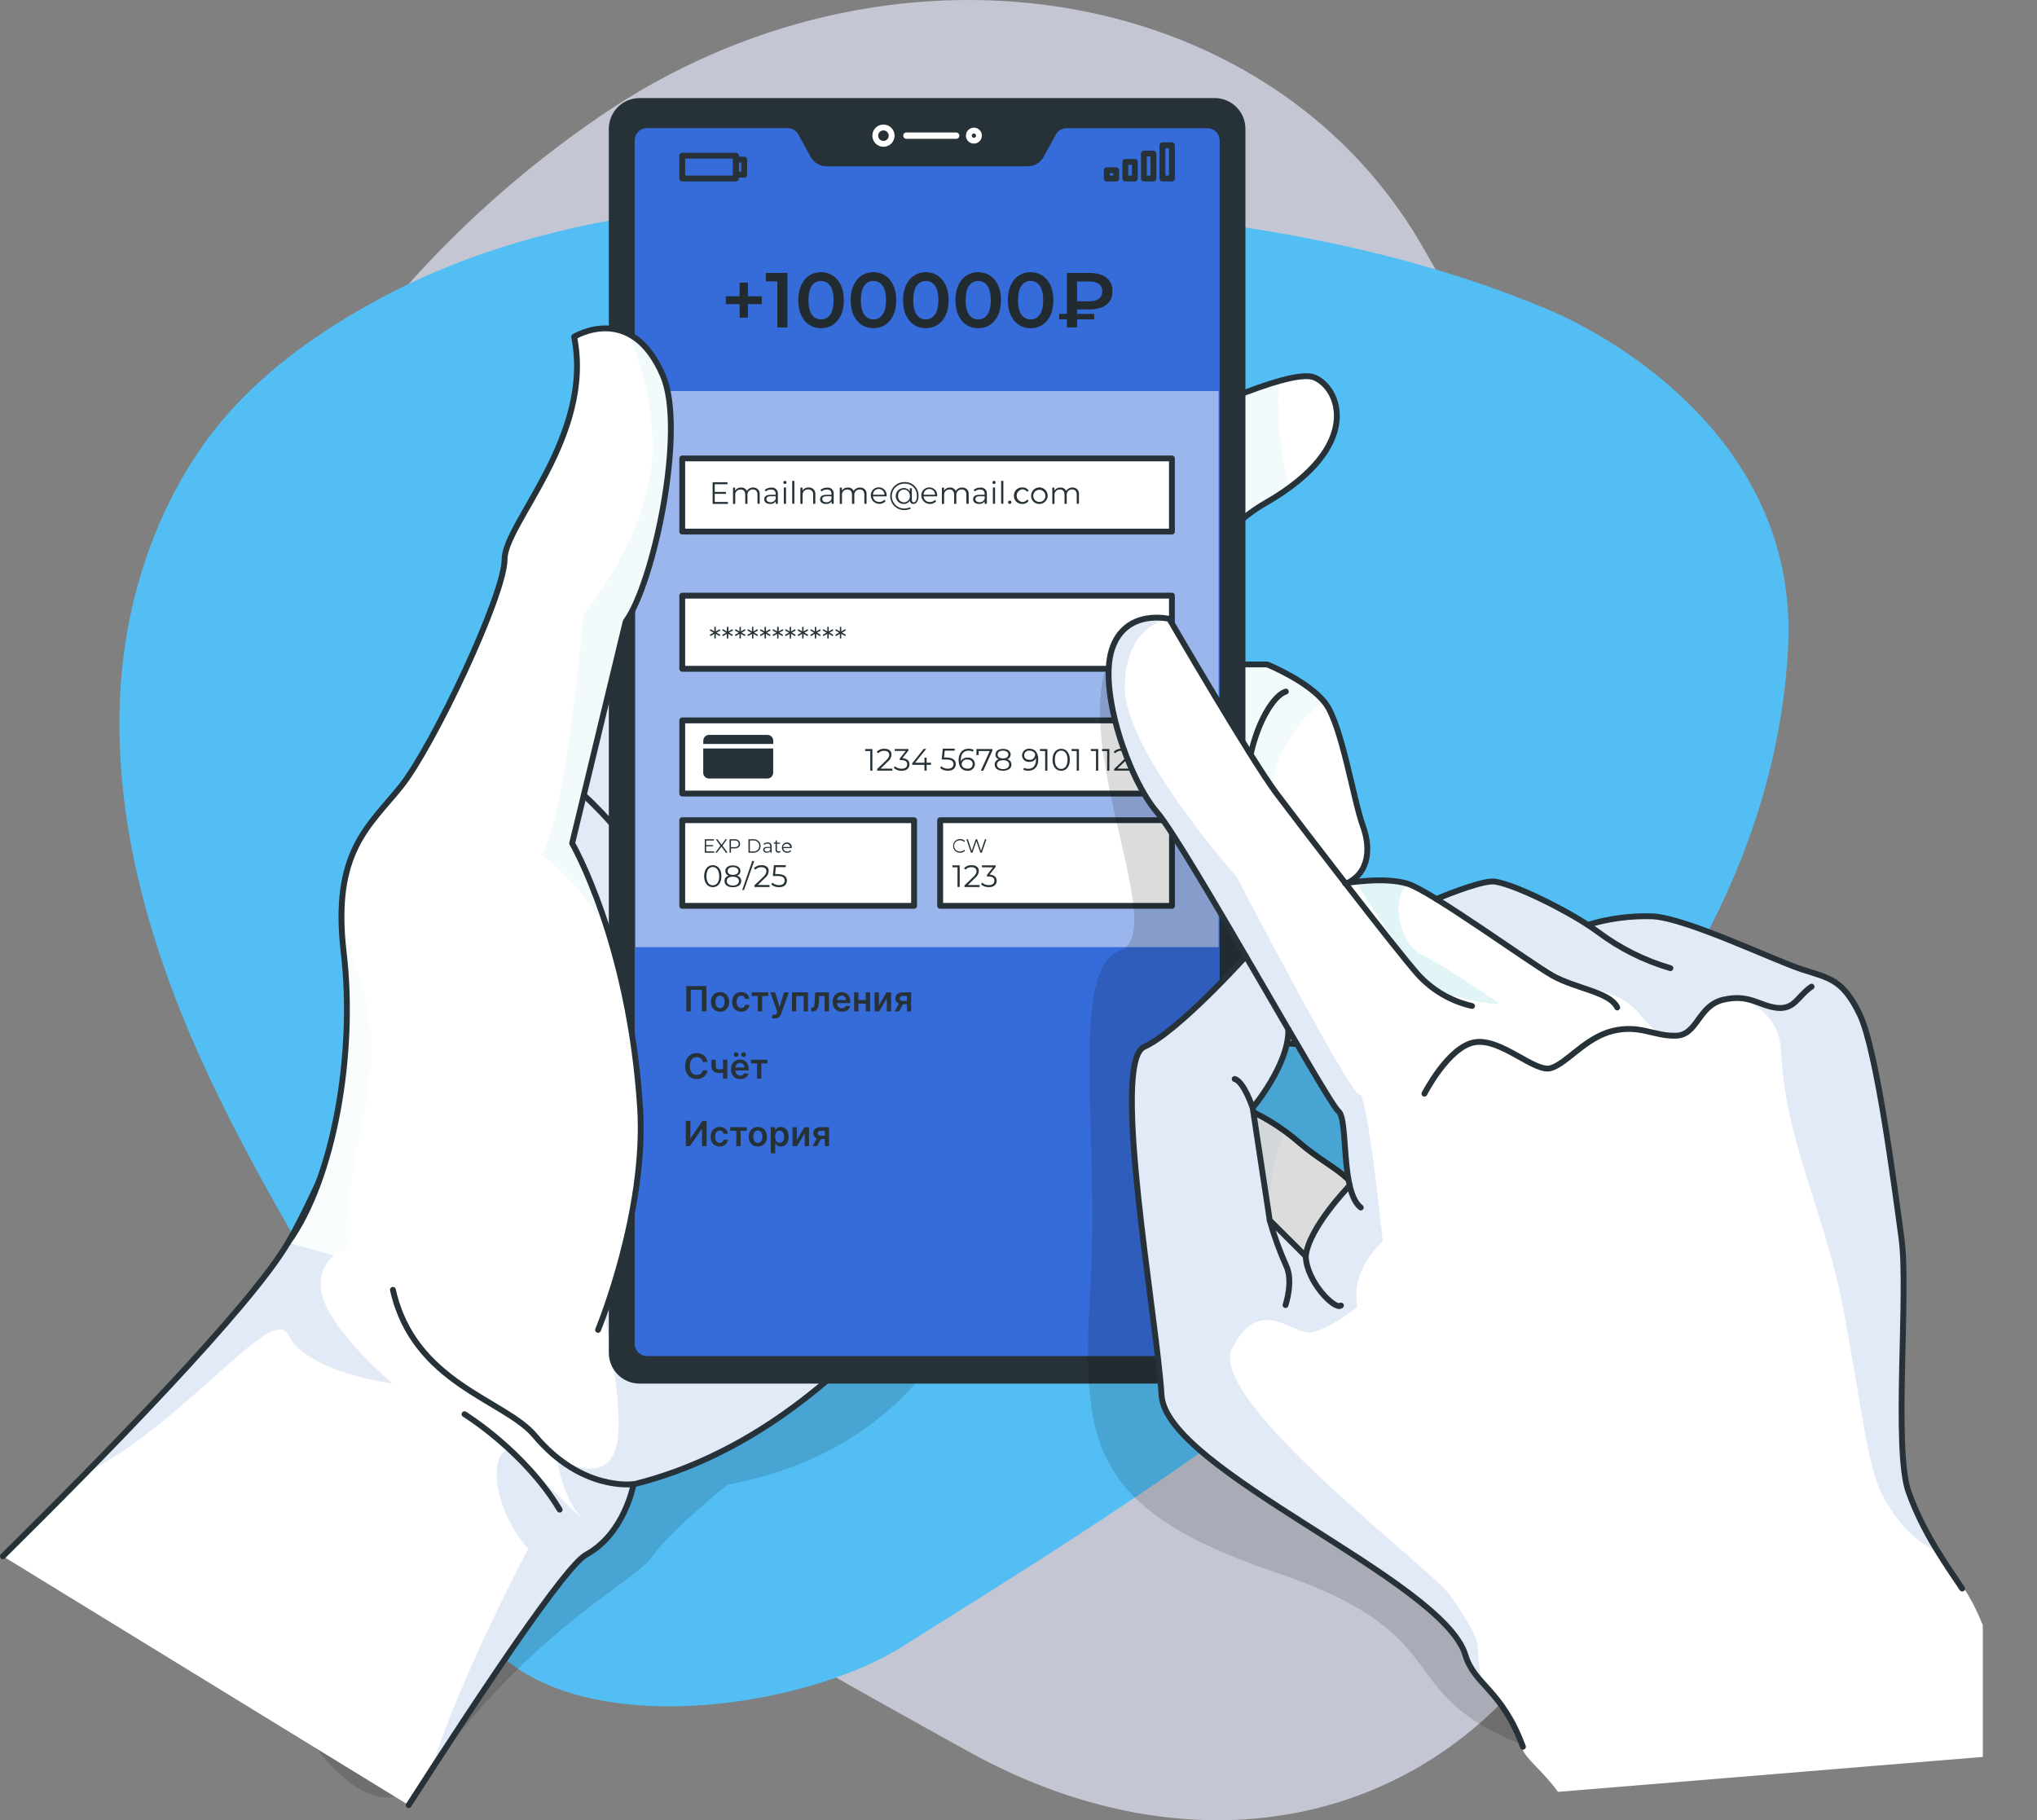 <svg fill="none" version="1.1" viewBox="0 0 265.28 237.09" xmlns="http://www.w3.org/2000/svg">
 <rect x="0" y="0" width="265.28" height="237.09" fill="#808080" stroke="none"/>
 <g transform="translate(-18.778 -18.36)" clip-path="url(#a)">
  <path d="m49.383 92.204s-13.568 38.535 5.499 77.337 58.34 59.3 89.774 76.828c31.433 17.527 64.074 8.991 79.584-19.717 15.509-28.708-5.763-49.201-5.792-90.139-0.029-40.937 5.573-51.775-14.6-86.359-20.172-34.585-69.621-42.243-107.02-16.591-37.395 25.652-47.45 58.642-47.45 58.642z" fill="#e1e6f7" opacity=".7"/>
  <path d="m82.841 232.88c11.807 12.467 40.795 7.9 53.353 0 40.775-25.641 112.21-68.328 115.45-130.17 1.376-26.282-21.804-40.085-31.485-44.133-23.244-9.726-48.76-12.643-73.951-13.769-26.301-1.176-54.534-0.26-78.203 12.573-8.976 4.858-17.441 11.107-23.234 19.612-5.884 8.645-9.271 18.942-10.171 29.333-1.446 16.76 3.062 33.566 9.881 48.945 6.819 15.38 15.91 29.619 24.255 44.228 5.448 9.521 4.183 22.874 14.109 33.376z" fill="#53bef3"/>
  <path d="m146.3 183.14s-4.594 23.317-32.773 28.602c0 0-7.359 5.87-9.809 9.344-2.449 3.474-15.492 9.379-28.781 27.804-13.288 18.425-33.072-40.085-33.072-40.085l43.726-56.788z" fill="#000" fill-opacity=".7" opacity=".2"/>
  <path d="m171.35 73.655s15.195-7.431 18.538-6.149c3.343 1.281 6.554 8.968-6.227 16.327-12.782 7.359-8.968 21.07-8.968 21.07h9.117s5.47 2.229 7.597 5.095c2.128 2.866 3.647 12.639 4.863 15.952 1.215 3.313 0.596 6.632-2.735 7.71 0 0-2.128 9.272-1.52 13.384s0.304 6.757-3.647 7.258c-0.994 0.104-1.999-0.01-2.944-0.333-0.946-0.324-1.81-0.849-2.533-1.539s-1.287-1.53-1.653-2.46-0.525-1.928-0.467-2.926l-3.039 11.012 2.127 4.231c3.005 1.163 5.782 2.845 8.205 4.969 4.255 3.647 8.51 4.642 7.294 8.706s-3.647 8.444-16.411 3.367c-12.763-5.077-23.4-25.027-23.4-25.027l-7.669-69.564z" fill="#fff"/>
  <path d="m187.34 113.62c-6.888 9.391 0.733 20.206 0.733 20.206s-4.767 2.658-4.904 9.439c-0.053 2.819 0.656 6.757 1.502 10.404-1.239-0.585-2.273-1.529-2.968-2.71s-1.019-2.543-0.929-3.91l-3.045 11.012 2.127 4.225c2.238 0.856 4.348 2.017 6.269 3.45-1.889 4.338-2.467 9.701-2.3 15.231-1.66-0.441-3.29-0.986-4.881-1.633-12.763-5.083-23.4-25.027-23.4-25.027l-7.669-69.57 23.472-11.078s8.301-4.058 13.985-5.661c-0.441 5.315 0.596 10.815 1.347 13.878-0.97 0.71-1.978 1.364-3.021 1.96-12.764 7.359-8.968 21.07-8.968 21.07h9.123s5.196 2.121 7.424 4.88c-1.524 1.026-2.845 2.325-3.897 3.832z" fill="#e1f4f7" opacity=".4"/>
  <path d="m147.61 171.93s-16.529 32.41-46.324 39.763c0 0-1.138 6.412-6.179 9.165-2.693 1.466-13.562 17.751-23.102 32.619l-52.843-32.416c3.253-3.218 6.96-6.924 10.726-10.792 11.024-11.238 22.787-23.835 26.386-30.068 3.218-5.542 7.288-15.159 10.833-24.199 4.541-11.56 8.235-22.179 8.235-22.179l17.614-19.58 27.691-30.79 1.191 3.939z" fill="#fff"/>
  <path d="m120.67 83.451 26.94 88.477s-16.53 32.41-46.325 39.763c0 0-1.138 6.412-6.179 9.165-2.419 1.317-11.423 14.575-20.135 28.007 3.23-11.084 12.579-28.752 12.579-28.752-6.001-7.109-4.249-14.599-1.847-12.466 2.401 2.134 8.438 8.128 8.819 8.504-2.652-3.123-3.265-8.015-3.265-8.015s7.437 4.946 8.039-2.979c0.602-7.926-4.457-27.292-4.457-27.292l-13.282-50.924z" fill="#b5caea" opacity=".4"/>
  <path d="m147.88 84.738 23.472-11.084s15.195-7.431 18.538-6.149c3.343 1.281 6.554 8.968-6.227 16.327-12.782 7.359-8.968 21.07-8.968 21.07h9.117s5.47 2.229 7.597 5.095c2.128 2.866 3.647 12.639 4.863 15.952 1.215 3.313 0.596 6.632-2.735 7.71 0 0-2.128 9.272-1.52 13.384s0.304 6.757-3.647 7.258c-0.994 0.104-1.999-0.01-2.944-0.333-0.946-0.324-1.81-0.849-2.533-1.539s-1.287-1.53-1.653-2.46-0.525-1.928-0.467-2.926l-3.039 11.012 2.127 4.231c3.005 1.163 5.782 2.845 8.205 4.969 4.255 3.647 8.51 4.642 7.294 8.706s-3.647 8.444-16.411 3.367c-12.763-5.077-23.4-25.027-23.4-25.027" stroke="#263238" stroke-linecap="round" stroke-linejoin="round" stroke-width=".762"/>
  <path d="m193.53 133.66c-4.559 1.233-9.874 0.321-11.852-7.747-1.979-8.068 1.978-16.685 4.558-17.477" stroke="#263238" stroke-linecap="round" stroke-linejoin="round" stroke-width=".762"/>
  <path d="m180.77 147.04s-0.303-10.374 3.498-12.937" stroke="#263238" stroke-linecap="round" stroke-linejoin="round" stroke-width=".762"/>
  <path d="m69.916 198.57s-11.137-1.388-13.622-6.37c-2.056-4.123-13.199 11.322-26.386 18.067 11.024-11.238 22.787-23.835 26.386-30.068 3.218-5.542 7.288-15.159 10.833-24.199-0.179 7.496-4.171 18.973-3.033 24.95-1.22 0.323-2.263 1.112-2.904 2.199-0.641 1.086-0.829 2.381-0.522 3.605 0.852 4.749 9.248 11.816 9.248 11.816z" fill="#b5caea" opacity=".4"/>
  <path d="m147.61 171.93s-16.53 32.41-46.33 39.764c0 0-1.132 6.411-6.173 9.164-2.693 1.466-13.556 17.752-23.108 32.619" stroke="#263238" stroke-linecap="round" stroke-linejoin="round" stroke-width=".762"/>
  <path d="m19.159 221.06c12.728-12.579 32.291-32.524 37.136-40.86 7.329-12.615 19.068-46.384 19.068-46.384l45.288-50.364" stroke="#263238" stroke-linecap="round" stroke-linejoin="round" stroke-width=".762"/>
  <path d="m94.807 121.92s6.96 6.233 8.938 11.917" stroke="#263238" stroke-linecap="round" stroke-linejoin="round" stroke-width=".762"/>
  <path d="m176.96 31.133h-74.884c-2.215 0-4.011 1.795-4.011 4.01v159.42c0 2.215 1.796 4.01 4.011 4.01h74.884c2.215 0 4.011-1.795 4.011-4.01v-159.42c0-2.215-1.796-4.01-4.011-4.01z" fill="#263238"/>
  <path d="m155.95 35.691-1.585 2.902c-0.168 0.315-0.418 0.579-0.723 0.763s-0.655 0.283-1.011 0.285h-26.219c-0.357-0.002-0.706-0.099-1.012-0.281-0.306-0.182-0.557-0.443-0.728-0.755l-1.579-2.902c-0.17-0.314-0.421-0.576-0.728-0.758-0.306-0.182-0.656-0.279-1.012-0.279h-18.324c-0.261 7e-4 -0.519 0.053-0.76 0.154-0.241 0.101-0.46 0.248-0.643 0.434-0.184 0.185-0.33 0.405-0.428 0.647-0.099 0.242-0.149 0.501-0.147 0.762v156.72c0 0.525 0.208 1.029 0.579 1.401s0.874 0.582 1.399 0.583h72.972c0.262 2e-3 0.521-0.048 0.763-0.147s0.462-0.245 0.648-0.43c0.185-0.184 0.333-0.403 0.433-0.645 0.101-0.241 0.152-0.5 0.152-0.762v-156.72c0-0.526-0.209-1.031-0.581-1.403-0.372-0.372-0.877-0.581-1.403-0.581h-18.317c-0.356-0.003-0.705 0.089-1.012 0.267-0.308 0.178-0.561 0.436-0.734 0.746z" fill="#366cd9" stroke="#263238" stroke-linecap="round" stroke-linejoin="round" stroke-width=".762"/>
  <path d="m133.83 37.097c0.589 0 1.067-0.478 1.067-1.067 0-0.589-0.478-1.067-1.067-1.067s-1.066 0.478-1.066 1.067c0 0.589 0.477 1.067 1.066 1.067z" stroke="#fff" stroke-miterlimit="10" stroke-width=".762"/>
  <path d="m146.27 36.031c-1e-3 0.131-0.041 0.258-0.114 0.366-0.074 0.108-0.177 0.192-0.298 0.241-0.121 0.049-0.254 0.061-0.382 0.035s-0.245-0.09-0.337-0.182-0.154-0.211-0.179-0.339c-0.025-0.128-0.012-0.261 0.038-0.381 0.05-0.12 0.135-0.223 0.244-0.296 0.109-0.072 0.236-0.111 0.367-0.111 0.087 0 0.174 0.017 0.254 0.051 0.081 0.034 0.154 0.083 0.216 0.145 0.061 0.062 0.11 0.136 0.143 0.217 0.032 0.081 0.049 0.168 0.048 0.255z" stroke="#fff" stroke-miterlimit="10" stroke-width=".762"/>
  <path d="m143.3 35.614h-6.484c-0.054 0-0.108 0.011-0.158 0.032-0.051 0.021-0.096 0.052-0.134 0.091-0.039 0.039-0.069 0.085-0.089 0.135s-0.03 0.105-0.03 0.159c0 0.109 0.044 0.214 0.121 0.291s0.181 0.12 0.29 0.12h6.484c0.109 0 0.213-0.043 0.29-0.12 0.078-0.077 0.121-0.182 0.121-0.291 1e-3 -0.054-9e-3 -0.109-0.03-0.159-0.02-0.051-0.05-0.097-0.088-0.135-0.039-0.039-0.084-0.07-0.135-0.091-0.05-0.021-0.104-0.032-0.158-0.032z" fill="#fff"/>
  <path d="m114.62 38.641h-6.99v2.967h6.99z" stroke="#263238" stroke-linecap="round" stroke-linejoin="round" stroke-width=".762"/>
  <path d="m115.7 39.141h-1.085v1.972h1.085z" stroke="#263238" stroke-linecap="round" stroke-linejoin="round" stroke-width=".762"/>
  <path d="m164.15 40.536h-1.24v1.079h1.24z" stroke="#263238" stroke-linecap="round" stroke-linejoin="round" stroke-width=".762"/>
  <path d="m166.57 39.451h-1.24v2.163h1.24z" stroke="#263238" stroke-linecap="round" stroke-linejoin="round" stroke-width=".762"/>
  <path d="m168.99 38.367h-1.24v3.242h1.24z" stroke="#263238" stroke-linecap="round" stroke-linejoin="round" stroke-width=".762"/>
  <path d="m171.4 37.282h-1.239v4.326h1.239z" stroke="#263238" stroke-linecap="round" stroke-linejoin="round" stroke-width=".762"/>
  <path d="m177.48 69.293h-75.94v72.43h75.94z" fill="#fff" opacity=".5"/>
  <path d="m171.4 78.07h-63.772v9.528h63.772z" fill="#fff" stroke="#263238" stroke-linecap="round" stroke-linejoin="round" stroke-width=".762"/>
  <path d="m171.4 95.941h-63.772v9.528h63.772z" fill="#fff" stroke="#263238" stroke-linecap="round" stroke-linejoin="round" stroke-width=".762"/>
  <path d="m171.4 112.19h-63.772v9.528h63.772z" fill="#fff" stroke="#263238" stroke-linecap="round" stroke-linejoin="round" stroke-width=".762"/>
  <path d="m137.82 125.19h-30.194v11.155h30.194z" fill="#fff" stroke="#263238" stroke-linecap="round" stroke-linejoin="round" stroke-width=".762"/>
  <path d="m171.41 125.19h-30.193v11.155h30.193z" fill="#fff" stroke="#263238" stroke-linecap="round" stroke-linejoin="round" stroke-width=".762"/>
  <path d="m113.58 83.737v0.256h-1.996v-2.819h1.936v0.256h-1.662v1.001h1.46v0.256h-1.46v1.049z" fill="#263238"/>
  <path d="m117.71 82.754v1.228h-0.286v-1.192c0-0.447-0.227-0.679-0.596-0.679-0.099-0.005-0.198 0.011-0.29 0.049s-0.175 0.094-0.243 0.167c-0.067 0.073-0.118 0.159-0.149 0.254-0.03 0.095-0.04 0.195-0.027 0.293v1.114h-0.286v-1.192c0-0.447-0.227-0.679-0.596-0.679-0.099-0.005-0.198 0.012-0.29 0.049s-0.175 0.094-0.243 0.167c-0.067 0.073-0.118 0.159-0.149 0.254-0.03 0.095-0.04 0.195-0.027 0.293v1.114h-0.292v-2.121h0.274v0.387c0.083-0.13 0.199-0.236 0.336-0.306s0.291-0.102 0.445-0.093c0.155-0.011 0.311 0.025 0.445 0.105 0.135 0.08 0.241 0.199 0.305 0.342 0.087-0.144 0.21-0.261 0.358-0.34s0.315-0.116 0.483-0.107c0.115-0.005 0.231 0.015 0.338 0.059 0.108 0.044 0.204 0.111 0.283 0.196 0.079 0.085 0.138 0.186 0.174 0.297 0.035 0.11 0.047 0.227 0.033 0.342z" fill="#263238"/>
  <path d="m120.08 82.67v1.311h-0.274v-0.328c-0.079 0.117-0.188 0.211-0.316 0.272s-0.27 0.086-0.411 0.074c-0.476 0-0.774-0.25-0.774-0.596s0.214-0.596 0.822-0.596h0.673v-0.125c0-0.363-0.208-0.56-0.596-0.56-0.258-0.003-0.509 0.085-0.709 0.25l-0.125-0.214c0.245-0.195 0.551-0.296 0.864-0.286 0.111-0.015 0.223-0.004 0.329 0.03 0.106 0.034 0.203 0.092 0.284 0.168 0.081 0.076 0.144 0.17 0.184 0.274 0.041 0.104 0.057 0.215 0.049 0.326zm-0.28 0.673v-0.346h-0.667c-0.411 0-0.542 0.161-0.542 0.381 0 0.221 0.196 0.399 0.536 0.399 0.144 0.008 0.287-0.029 0.408-0.108s0.214-0.193 0.265-0.327z" fill="#263238"/>
  <path d="m120.79 81.193c2e-3 -0.054 0.024-0.106 0.063-0.144 0.039-0.038 0.091-0.059 0.146-0.059 0.027-8e-4 0.054 0.004 0.079 0.014 0.025 0.01 0.048 0.025 0.068 0.043 0.019 0.019 0.035 0.042 0.045 0.066 0.011 0.025 0.016 0.052 0.016 0.079 0 0.055-0.022 0.108-0.061 0.147-0.039 0.039-0.092 0.061-0.147 0.061-0.056 0-0.109-0.022-0.148-0.061-0.039-0.039-0.061-0.092-0.061-0.147zm0.066 0.667h0.286v2.121h-0.286z" fill="#263238"/>
  <path d="m121.95 80.99h0.28v2.979h-0.28z" fill="#263238"/>
  <path d="m124.96 82.754v1.228h-0.286v-1.192c0.012-0.088 5e-3 -0.178-0.021-0.263-0.027-0.085-0.072-0.163-0.133-0.228-0.06-0.065-0.135-0.116-0.217-0.149-0.083-0.033-0.172-0.046-0.261-0.04-0.101-0.008-0.204 0.006-0.299 0.041-0.096 0.036-0.182 0.092-0.253 0.165s-0.125 0.161-0.159 0.257c-0.033 0.096-0.045 0.199-0.034 0.3v1.114h-0.286v-2.121h0.274v0.393c0.086-0.133 0.206-0.24 0.348-0.311 0.141-0.071 0.299-0.104 0.457-0.094 0.119-0.01 0.239 0.007 0.351 0.05 0.112 0.042 0.213 0.109 0.296 0.195s0.146 0.189 0.185 0.303c0.038 0.113 0.051 0.234 0.038 0.353z" fill="#263238"/>
  <path d="m127.35 82.671v1.311h-0.274v-0.328c-0.079 0.117-0.188 0.211-0.316 0.272s-0.27 0.086-0.411 0.074c-0.482 0-0.774-0.25-0.774-0.596 0-0.346 0.208-0.596 0.816-0.596h0.673v-0.125c0-0.363-0.202-0.56-0.595-0.56-0.257-4e-3 -0.507 0.085-0.704 0.25l-0.131-0.214c0.246-0.194 0.552-0.295 0.864-0.286 0.111-0.015 0.224-0.006 0.331 0.028s0.204 0.091 0.286 0.168c0.082 0.077 0.145 0.17 0.186 0.275s0.058 0.216 0.049 0.328zm-0.286 0.673v-0.346h-0.661c-0.411 0-0.548 0.161-0.548 0.381s0.196 0.399 0.536 0.399c0.145 0.009 0.289-0.028 0.411-0.106 0.123-0.078 0.217-0.194 0.268-0.329z" fill="#263238"/>
  <path d="m131.63 82.754v1.228h-0.286v-1.192c0-0.447-0.226-0.679-0.596-0.679-0.099-0.005-0.198 0.011-0.29 0.049s-0.175 0.094-0.242 0.167c-0.068 0.073-0.119 0.159-0.149 0.254-0.031 0.095-0.04 0.195-0.028 0.293v1.114h-0.304v-1.192c0-0.447-0.226-0.679-0.596-0.679-0.099-0.005-0.198 0.012-0.29 0.049s-0.175 0.094-0.242 0.167c-0.068 0.073-0.119 0.159-0.149 0.254-0.031 0.094-0.04 0.195-0.028 0.293v1.114h-0.286v-2.121h0.274v0.387c0.083-0.13 0.199-0.236 0.336-0.306s0.291-0.102 0.445-0.093c0.156-0.013 0.312 0.023 0.447 0.103 0.135 0.08 0.241 0.2 0.304 0.344 0.086-0.143 0.21-0.26 0.358-0.339s0.315-0.116 0.482-0.108c0.117-7e-3 0.234 0.012 0.342 0.055 0.109 0.043 0.207 0.11 0.287 0.195s0.141 0.187 0.177 0.298c0.037 0.111 0.048 0.229 0.034 0.345z" fill="#263238"/>
  <path d="m134.25 83.01h-1.787c0.015 0.208 0.112 0.401 0.269 0.537 0.158 0.136 0.363 0.204 0.571 0.19 0.122 0.003 0.243-0.02 0.355-0.068 0.113-0.048 0.213-0.121 0.294-0.212l0.161 0.185c-0.152 0.16-0.348 0.271-0.563 0.32-0.215 0.049-0.439 0.033-0.646-0.045-0.206-0.078-0.384-0.216-0.513-0.395-0.128-0.179-0.201-0.392-0.209-0.613-7e-3 -0.14 0.015-0.28 0.064-0.411s0.124-0.251 0.221-0.351c0.098-0.101 0.215-0.18 0.344-0.234 0.129-0.053 0.268-0.08 0.408-0.077 0.14-0.003 0.278 0.023 0.407 0.077 0.129 0.053 0.245 0.133 0.341 0.234 0.097 0.101 0.171 0.221 0.219 0.352 0.047 0.131 0.067 0.271 0.058 0.41 0 0 6e-3 0.071 6e-3 0.101zm-1.787-0.215h1.501c0-0.199-0.079-0.39-0.22-0.531-0.141-0.141-0.332-0.22-0.531-0.22s-0.39 0.079-0.531 0.22c-0.14 0.141-0.219 0.332-0.219 0.531z" fill="#263238"/>
  <path d="m138.4 82.915c0 0.685-0.256 1.085-0.673 1.085-0.059 0.003-0.118-0.006-0.173-0.026-0.056-0.02-0.106-0.052-0.149-0.093-0.042-0.041-0.076-0.09-0.098-0.144-0.023-0.054-0.034-0.113-0.033-0.172-0.083 0.138-0.202 0.251-0.343 0.327-0.142 0.076-0.301 0.114-0.462 0.108-0.275 0-0.538-0.109-0.733-0.304-0.194-0.194-0.304-0.458-0.304-0.733 0-0.275 0.11-0.539 0.304-0.733 0.195-0.195 0.458-0.304 0.733-0.304 0.159-0.007 0.317 0.029 0.457 0.103s0.258 0.185 0.342 0.32v-0.399h0.262v1.526c0 0.226 0.113 0.31 0.25 0.31 0.245 0 0.405-0.31 0.405-0.852 7e-3 -0.215-0.032-0.429-0.114-0.629-0.081-0.199-0.204-0.379-0.36-0.528-0.155-0.149-0.34-0.263-0.543-0.336-0.203-0.073-0.418-0.102-0.633-0.086-0.213 0-0.424 0.042-0.62 0.123-0.197 0.082-0.376 0.201-0.526 0.351-0.151 0.15-0.27 0.329-0.352 0.526-0.081 0.197-0.123 0.407-0.123 0.62 0 0.213 0.042 0.424 0.123 0.62 0.082 0.197 0.201 0.375 0.352 0.526 0.15 0.151 0.329 0.27 0.526 0.351 0.196 0.082 0.407 0.123 0.62 0.123 0.268-7e-4 0.533-0.062 0.774-0.179l0.066 0.197c-0.263 0.123-0.55 0.187-0.84 0.185-0.484 0-0.948-0.192-1.29-0.534-0.341-0.342-0.534-0.806-0.534-1.289s0.193-0.947 0.534-1.289c0.342-0.342 0.806-0.534 1.29-0.534 0.241-0.017 0.482 0.015 0.71 0.097 0.227 0.081 0.435 0.209 0.611 0.375 0.175 0.166 0.314 0.366 0.408 0.589 0.093 0.223 0.14 0.462 0.136 0.704zm-1.132 0.042c9e-3 -0.106-4e-3 -0.213-0.038-0.314s-0.089-0.194-0.161-0.272c-0.072-0.079-0.16-0.141-0.257-0.184-0.098-0.043-0.203-0.065-0.31-0.065s-0.212 0.022-0.31 0.065c-0.097 0.043-0.185 0.106-0.257 0.184-0.072 0.079-0.127 0.171-0.161 0.272s-0.047 0.208-0.038 0.314c-9e-3 0.106 4e-3 0.213 0.038 0.314 0.034 0.101 0.089 0.194 0.161 0.272 0.072 0.079 0.16 0.141 0.257 0.184 0.098 0.043 0.203 0.065 0.31 0.065s0.212-0.022 0.31-0.065c0.097-0.043 0.185-0.106 0.257-0.184 0.072-0.079 0.127-0.171 0.161-0.272 0.034-0.101 0.047-0.208 0.038-0.314z" fill="#263238"/>
  <path d="m140.84 83.01h-1.788c6e-3 0.103 0.032 0.204 0.078 0.298 0.045 0.093 0.108 0.176 0.186 0.245 0.077 0.069 0.167 0.121 0.265 0.155s0.202 0.048 0.305 0.041c0.122 0.003 0.244-0.02 0.356-0.068 0.112-0.048 0.212-0.121 0.294-0.212l0.161 0.185c-0.152 0.16-0.348 0.271-0.563 0.32-0.215 0.049-0.44 0.033-0.646-0.045-0.206-0.078-0.385-0.216-0.513-0.395-0.129-0.179-0.201-0.392-0.209-0.613-7e-3 -0.14 0.014-0.28 0.063-0.411s0.125-0.251 0.222-0.351c0.097-0.101 0.214-0.18 0.344-0.234 0.129-0.053 0.268-0.08 0.408-0.077 0.139-0.003 0.278 0.024 0.407 0.077 0.128 0.054 0.245 0.133 0.341 0.234 0.096 0.101 0.171 0.221 0.218 0.352 0.048 0.131 0.068 0.271 0.059 0.41 0 0 0.012 0.06 0.012 0.089zm-1.788-0.214h1.502c0-0.199-0.079-0.39-0.22-0.531s-0.332-0.22-0.531-0.22-0.39 0.079-0.531 0.22-0.22 0.332-0.22 0.531z" fill="#263238"/>
  <path d="m144.93 82.754v1.228h-0.304v-1.192c0-0.447-0.226-0.679-0.596-0.679-0.099-0.005-0.198 0.011-0.29 0.049s-0.175 0.094-0.242 0.167c-0.068 0.073-0.119 0.159-0.149 0.254-0.031 0.094-0.04 0.195-0.028 0.293v1.114h-0.286v-1.192c0-0.447-0.226-0.679-0.596-0.679-0.099-0.005-0.198 0.012-0.29 0.049-0.092 0.037-0.175 0.094-0.242 0.167-0.068 0.073-0.119 0.159-0.149 0.254-0.031 0.095-0.04 0.195-0.028 0.293v1.114h-0.286v-2.121h0.274v0.387c0.082-0.13 0.197-0.235 0.333-0.305s0.289-0.103 0.442-0.094c0.157-0.012 0.313 0.025 0.449 0.105 0.135 0.08 0.242 0.199 0.308 0.342 0.085-0.144 0.207-0.261 0.354-0.34s0.313-0.116 0.48-0.107c0.117-0.008 0.235 0.01 0.344 0.053 0.11 0.043 0.209 0.109 0.289 0.195 0.081 0.085 0.142 0.188 0.179 0.299s0.048 0.23 0.034 0.347z" fill="#263238"/>
  <path d="m147.3 82.67v1.311h-0.292v-0.328c-0.079 0.117-0.189 0.21-0.316 0.271-0.128 0.061-0.27 0.086-0.411 0.074-0.482 0-0.774-0.25-0.774-0.596s0.208-0.596 0.816-0.596h0.685v-0.125c0-0.363-0.202-0.56-0.595-0.56-0.257-4e-3 -0.507 0.085-0.704 0.25l-0.131-0.215c0.246-0.194 0.552-0.295 0.864-0.286 0.112-0.016 0.225-0.007 0.333 0.026 0.107 0.034 0.206 0.091 0.288 0.167 0.083 0.077 0.147 0.171 0.188 0.276 0.041 0.105 0.058 0.217 0.049 0.33zm-0.286 0.673v-0.346h-0.661c-0.411 0-0.548 0.161-0.548 0.381s0.196 0.399 0.536 0.399c0.143 7e-3 0.284-0.031 0.404-0.109 0.12-0.078 0.212-0.192 0.263-0.326z" fill="#263238"/>
  <path d="m148.02 81.193c0-0.041 0.012-0.082 0.035-0.116s0.056-0.061 0.094-0.077 0.08-0.02 0.12-0.012c0.041 0.008 0.078 0.028 0.107 0.057 0.029 0.029 0.049 0.066 0.057 0.107s4e-3 0.082-0.012 0.12c-0.015 0.038-0.042 0.071-0.077 0.094-0.034 0.023-0.074 0.035-0.115 0.035-0.056 0-0.109-0.022-0.148-0.061s-0.061-0.092-0.061-0.147zm0.06 0.667h0.286v2.121h-0.286z" fill="#263238"/>
  <path d="m149.16 80.99h0.286v2.979h-0.286z" fill="#263238"/>
  <path d="m150.06 83.779c-1e-3 -0.028 4e-3 -0.057 0.014-0.083 0.011-0.026 0.026-0.05 0.047-0.07 0.02-0.02 0.044-0.036 0.07-0.046s0.055-0.015 0.083-0.015c0.057 0 0.112 0.023 0.152 0.063 0.04 0.04 0.063 0.095 0.063 0.152 0 0.057-0.023 0.113-0.063 0.154-0.04 0.041-0.094 0.065-0.152 0.067-0.029 0-0.057-0.006-0.083-0.017-0.027-0.011-0.051-0.027-0.071-0.048s-0.035-0.045-0.046-0.072c-0.01-0.027-0.015-0.055-0.014-0.084z" fill="#263238"/>
  <path d="m150.82 82.921c-4e-3 -0.144 0.022-0.286 0.075-0.42 0.054-0.133 0.134-0.254 0.236-0.355 0.103-0.101 0.225-0.179 0.359-0.231 0.134-0.051 0.277-0.074 0.421-0.068 0.163-0.011 0.327 0.022 0.473 0.096 0.147 0.073 0.272 0.184 0.361 0.322l-0.214 0.143c-0.068-0.096-0.157-0.174-0.26-0.228-0.104-0.054-0.219-0.082-0.336-0.082-0.207 0.018-0.4 0.112-0.54 0.265-0.141 0.153-0.218 0.353-0.218 0.56 0 0.208 0.077 0.407 0.218 0.56 0.14 0.153 0.333 0.247 0.54 0.265 0.117 0.001 0.232-0.026 0.336-0.081 0.104-0.054 0.193-0.133 0.26-0.229l0.214 0.143c-0.09 0.136-0.215 0.247-0.361 0.32-0.147 0.073-0.31 0.107-0.473 0.097-0.144 0.007-0.288-0.017-0.422-0.068-0.135-0.052-0.257-0.131-0.36-0.232-0.102-0.101-0.183-0.223-0.236-0.357-0.053-0.134-0.078-0.278-0.073-0.421z" fill="#263238"/>
  <path d="m153.06 82.921c0-0.213 0.063-0.422 0.182-0.599 0.118-0.177 0.287-0.316 0.484-0.397s0.414-0.103 0.623-0.061 0.402 0.144 0.552 0.295c0.151 0.151 0.254 0.343 0.296 0.552 0.041 0.209 0.02 0.426-0.062 0.623-0.081 0.197-0.22 0.365-0.397 0.484s-0.386 0.182-0.599 0.182c-0.143 5e-3 -0.286-0.019-0.419-0.072-0.133-0.052-0.254-0.132-0.355-0.233s-0.18-0.222-0.233-0.355c-0.052-0.133-0.077-0.276-0.072-0.419zm1.865 0c-4e-3 -0.157-0.056-0.309-0.147-0.436s-0.218-0.225-0.365-0.281c-0.147-0.055-0.307-0.066-0.46-0.03s-0.292 0.116-0.399 0.231c-0.107 0.115-0.178 0.259-0.203 0.413s-4e-3 0.314 0.061 0.457 0.172 0.263 0.305 0.345c0.134 0.082 0.289 0.123 0.446 0.117 0.104-0.002 0.207-0.024 0.302-0.066 0.096-0.042 0.182-0.103 0.253-0.179 0.071-0.076 0.126-0.166 0.162-0.264 0.035-0.098 0.051-0.202 0.045-0.306z" fill="#263238"/>
  <path d="m159.29 82.754v1.228h-0.286v-1.192c0-0.447-0.227-0.679-0.596-0.679-0.099-0.005-0.198 0.011-0.29 0.049s-0.175 0.094-0.243 0.167c-0.067 0.073-0.118 0.159-0.149 0.254-0.03 0.094-0.04 0.195-0.027 0.293v1.114h-0.286v-1.192c0-0.447-0.227-0.679-0.596-0.679-0.099-0.005-0.198 0.012-0.29 0.049-0.092 0.037-0.175 0.094-0.243 0.167-0.067 0.073-0.118 0.159-0.149 0.254-0.03 0.095-0.04 0.195-0.027 0.293v1.114h-0.286v-2.121h0.274v0.387c0.082-0.13 0.196-0.235 0.333-0.305 0.136-0.07 0.288-0.103 0.441-0.094 0.157-0.012 0.314 0.025 0.449 0.105s0.243 0.199 0.308 0.342c0.086-0.143 0.208-0.261 0.355-0.339 0.147-0.079 0.313-0.116 0.479-0.108 0.116-0.005 0.232 0.015 0.339 0.059 0.107 0.044 0.204 0.111 0.283 0.196 0.079 0.085 0.138 0.186 0.174 0.297 0.035 0.11 0.047 0.227 0.033 0.342z" fill="#263238"/>
  <path d="m112.09 100.76 0.501 0.286-0.09 0.167-0.506-0.292v0.595h-0.185v-0.595l-0.507 0.292-0.095-0.167 0.507-0.286-0.507-0.28 0.095-0.173 0.507 0.298v-0.596h0.185v0.596l0.506-0.298 0.09 0.173z" fill="#263238"/>
  <path d="m113.72 100.76 0.501 0.286-0.096 0.167-0.5-0.292v0.595h-0.191v-0.595l-0.5 0.292-0.102-0.167 0.507-0.286-0.507-0.28 0.102-0.173 0.5 0.298v-0.596h0.203v0.596l0.5-0.298 0.096 0.173z" fill="#263238"/>
  <path d="m115.36 100.76 0.501 0.286-0.095 0.167-0.501-0.292v0.595h-0.185v-0.595l-0.5 0.292-0.096-0.167 0.501-0.286-0.501-0.28 0.096-0.173 0.5 0.298v-0.596h0.185v0.596l0.501-0.298 0.095 0.173z" fill="#263238"/>
  <path d="m116.99 100.76 0.5 0.286-0.089 0.167-0.507-0.292v0.595h-0.184v-0.595l-0.507 0.292-0.095-0.167 0.506-0.286-0.506-0.28 0.095-0.173 0.507 0.298v-0.596h0.184v0.596l0.507-0.298 0.089 0.173z" fill="#263238"/>
  <path d="m118.63 100.76 0.5 0.286-0.095 0.167-0.501-0.292v0.595h-0.19v-0.595l-0.501 0.292-0.101-0.167 0.506-0.286-0.506-0.28 0.101-0.173 0.501 0.298v-0.596h0.19v0.596l0.501-0.298 0.095 0.173z" fill="#263238"/>
  <path d="m120.26 100.76 0.5 0.286-0.095 0.167-0.501-0.292v0.595h-0.184v-0.595l-0.501 0.292-0.095-0.167 0.5-0.286-0.5-0.28 0.095-0.173 0.501 0.298v-0.596h0.214v0.596l0.501-0.298 0.095 0.173z" fill="#263238"/>
  <path d="m121.9 100.76 0.5 0.286-0.089 0.167-0.507-0.292v0.595h-0.184v-0.595l-0.507 0.292-0.095-0.167 0.506-0.286-0.506-0.28 0.095-0.173 0.507 0.298v-0.596h0.184v0.596l0.507-0.298 0.089 0.173z" fill="#263238"/>
  <path d="m123.53 100.76 0.5 0.286-0.095 0.167-0.506-0.292v0.595h-0.185v-0.595l-0.501 0.292-0.101-0.167 0.506-0.286-0.506-0.28 0.101-0.173 0.501 0.298v-0.596h0.185v0.596l0.506-0.298 0.095 0.173z" fill="#263238"/>
  <path d="m125.17 100.76 0.501 0.286-0.095 0.167-0.501-0.292v0.595h-0.185v-0.595l-0.5 0.292-0.095-0.167 0.5-0.286-0.5-0.28 0.095-0.173 0.5 0.298v-0.596h0.185v0.596l0.501-0.298 0.095 0.173z" fill="#263238"/>
  <path d="m126.8 100.76 0.5 0.286-0.089 0.167-0.506-0.292v0.595h-0.185v-0.595l-0.507 0.292-0.095-0.167 0.501-0.286-0.501-0.28 0.095-0.173 0.507 0.298v-0.596h0.185v0.596l0.506-0.298 0.089 0.173z" fill="#263238"/>
  <path d="m128.44 100.76 0.494 0.286-0.089 0.167-0.507-0.292v0.595h-0.184v-0.595l-0.501 0.292-0.101-0.167 0.506-0.286-0.506-0.28 0.101-0.173 0.501 0.298v-0.596h0.184v0.596l0.507-0.298 0.089 0.173z" fill="#263238"/>
  <path d="m132.39 115.92v2.824h-0.274v-2.562h-0.668v-0.262z" fill="#263238"/>
  <path d="m134.99 118.47v0.262h-1.979v-0.209l1.192-1.15c0.316-0.31 0.382-0.5 0.382-0.691 0-0.328-0.233-0.53-0.662-0.53-0.144-0.01-0.288 0.014-0.421 0.069-0.133 0.054-0.252 0.139-0.348 0.246l-0.208-0.178c0.127-0.137 0.282-0.244 0.455-0.314s0.36-0.101 0.546-0.092c0.596 0 0.935 0.292 0.935 0.763-9e-3 0.172-0.055 0.34-0.135 0.492-0.081 0.152-0.193 0.285-0.329 0.39l-0.96 0.942z" fill="#263238"/>
  <path d="m137.22 117.92c0 0.471-0.345 0.834-1.025 0.834-0.371 0.012-0.733-0.118-1.013-0.363l0.137-0.233c0.239 0.219 0.553 0.337 0.876 0.328 0.471 0 0.727-0.214 0.727-0.566s-0.238-0.56-0.763-0.56h-0.202v-0.215l0.78-0.977h-1.442v-0.25h1.788v0.208l-0.792 0.984c0.625 0.041 0.929 0.357 0.929 0.81z" fill="#263238"/>
  <path d="m140.02 117.98h-0.566v0.745h-0.286v-0.745h-1.591v-0.209l1.496-1.871h0.322l-1.442 1.8h1.221v-0.656h0.28v0.656h0.566z" fill="#263238"/>
  <path d="m143.25 117.89c0 0.483-0.334 0.858-1.025 0.858-0.372 0.011-0.733-0.118-1.013-0.363l0.143-0.232c0.115 0.109 0.25 0.194 0.399 0.251 0.148 0.056 0.306 0.082 0.465 0.076 0.483 0 0.733-0.232 0.733-0.596 0-0.363-0.227-0.596-0.942-0.596h-0.596l0.149-1.418h1.544v0.262h-1.293l-0.096 0.894h0.364c0.846 0.03 1.168 0.37 1.168 0.864z" fill="#263238"/>
  <path d="m145.74 117.88c-2e-3 0.122-0.028 0.243-0.078 0.354-0.05 0.112-0.123 0.212-0.214 0.293-0.091 0.082-0.197 0.144-0.313 0.183-0.116 0.038-0.239 0.052-0.361 0.04-0.751 0-1.156-0.524-1.156-1.412s0.525-1.46 1.287-1.46c0.235-9e-3 0.467 0.045 0.674 0.155l-0.119 0.232c-0.167-0.095-0.357-0.14-0.549-0.131-0.596 0-1.001 0.388-1.001 1.156v0.227c0.082-0.155 0.208-0.283 0.361-0.369s0.328-0.125 0.503-0.114c0.121-0.015 0.243-5e-3 0.359 0.031s0.223 0.095 0.314 0.175 0.165 0.179 0.215 0.289 0.077 0.23 0.078 0.351zm-0.286 0c0-0.375-0.275-0.596-0.71-0.596-0.087-0.01-0.175-3e-3 -0.26 0.021-0.084 0.025-0.163 0.066-0.231 0.122-0.068 0.055-0.123 0.124-0.164 0.202s-0.065 0.164-0.072 0.251c0 0.31 0.257 0.596 0.745 0.596 0.085 0.014 0.172 9e-3 0.255-0.014s0.16-0.063 0.225-0.119c0.066-0.055 0.119-0.124 0.155-0.202 0.037-0.078 0.056-0.163 0.057-0.249z" fill="#263238"/>
  <path d="m148.02 115.92v0.208l-1.192 2.616h-0.316l1.162-2.562h-1.448v0.524h-0.286v-0.786z" fill="#263238"/>
  <path d="m150.5 117.94c0 0.501-0.423 0.81-1.097 0.81-0.673 0-1.084-0.309-1.084-0.81-2e-3 -0.16 0.051-0.317 0.149-0.443 0.099-0.127 0.237-0.216 0.393-0.254-0.13-0.035-0.244-0.113-0.324-0.221s-0.121-0.241-0.117-0.375c0-0.459 0.388-0.745 0.983-0.745 0.596 0 0.996 0.286 0.996 0.745-3e-3 0.135-0.048 0.265-0.129 0.372-0.082 0.107-0.195 0.186-0.324 0.224 0.157 0.036 0.298 0.125 0.399 0.252 0.1 0.126 0.155 0.283 0.155 0.445zm-0.298 0c0-0.346-0.298-0.566-0.799-0.566-0.5 0-0.792 0.22-0.792 0.566s0.292 0.596 0.792 0.596c0.501 0 0.799-0.238 0.799-0.602zm-0.805-0.798c0.441 0 0.704-0.197 0.704-0.507s-0.28-0.506-0.704-0.506c-0.423 0-0.697 0.19-0.697 0.506s0.263 0.507 0.697 0.507z" fill="#263238"/>
  <path d="m153.99 117.29c0 0.96-0.524 1.46-1.293 1.46-0.232 8e-3 -0.462-0.045-0.667-0.155l0.119-0.232c0.166 0.095 0.357 0.141 0.548 0.131 0.596 0 0.995-0.393 0.995-1.156 6e-3 -0.075 6e-3 -0.151 0-0.226-0.08 0.155-0.204 0.284-0.356 0.37-0.153 0.086-0.327 0.125-0.502 0.112-0.119 0.014-0.24 2e-3 -0.355-0.035-0.114-0.036-0.22-0.096-0.31-0.176-0.09-0.079-0.162-0.177-0.211-0.287-0.05-0.109-0.076-0.228-0.077-0.348 1e-3 -0.122 0.027-0.243 0.078-0.354 0.05-0.111 0.123-0.211 0.213-0.293 0.091-0.082 0.198-0.144 0.314-0.182 0.116-0.039 0.239-0.052 0.36-0.041 0.721 0 1.144 0.525 1.144 1.412zm-0.399-0.56c0-0.31-0.256-0.596-0.745-0.596-0.086-0.013-0.173-8e-3 -0.257 0.015-0.084 0.024-0.161 0.066-0.227 0.122-0.066 0.057-0.119 0.128-0.154 0.207-0.036 0.079-0.054 0.165-0.053 0.252 0 0.376 0.274 0.596 0.709 0.596 0.172 0.013 0.342-0.042 0.474-0.153 0.132-0.112 0.214-0.271 0.229-0.443z" fill="#263238"/>
  <path d="m155.18 115.92v2.824h-0.292v-2.562h-0.667v-0.262z" fill="#263238"/>
  <path d="m155.85 117.32c0-0.9 0.477-1.436 1.126-1.436 0.65 0 1.127 0.536 1.127 1.436s-0.471 1.436-1.127 1.436c-0.655 0-1.126-0.536-1.126-1.436zm1.955 0c0-0.751-0.334-1.192-0.829-1.192-0.494 0-0.828 0.418-0.828 1.192 0 0.775 0.34 1.192 0.828 1.192 0.489 0 0.829-0.441 0.829-1.192z" fill="#263238"/>
  <path d="m159.29 115.92v2.824h-0.292v-2.562h-0.668v-0.262z" fill="#263238"/>
  <path d="m161.8 115.92v2.824h-0.292v-2.562h-0.668v-0.262z" fill="#263238"/>
  <path d="m163.25 115.92v2.824h-0.286v-2.562h-0.668v-0.262z" fill="#263238"/>
  <path d="m165.85 118.47v0.262h-1.978v-0.209l1.192-1.15c0.315-0.31 0.381-0.5 0.381-0.691 0-0.328-0.232-0.53-0.662-0.53-0.143-0.01-0.287 0.014-0.42 0.069-0.134 0.054-0.253 0.139-0.348 0.246l-0.209-0.178c0.128-0.136 0.283-0.243 0.456-0.313s0.359-0.102 0.545-0.093c0.596 0 0.936 0.292 0.936 0.763-9e-3 0.172-0.056 0.34-0.136 0.492s-0.192 0.285-0.329 0.39l-0.983 0.942z" fill="#263238"/>
  <path d="m166.99 115.92v2.824h-0.315v-2.562h-0.662v-0.262z" fill="#263238"/>
  <path d="m119.48 115.26v-0.429c0-0.199-0.079-0.39-0.22-0.53-0.141-0.141-0.332-0.22-0.531-0.22h-7.609c-0.2 0-0.391 0.079-0.531 0.22-0.141 0.14-0.22 0.331-0.22 0.53v0.429z" fill="#263238"/>
  <path d="m110.36 115.85v3.159c0 0.199 0.079 0.39 0.22 0.53 0.14 0.141 0.331 0.22 0.531 0.22h7.609c0.199 0 0.39-0.079 0.531-0.22 0.141-0.14 0.22-0.331 0.22-0.53v-3.159z" fill="#263238"/>
  <path d="m110.48 132.48c0-0.9 0.471-1.43 1.126-1.43 0.656 0 1.126 0.53 1.126 1.43 0 0.899-0.476 1.436-1.126 1.436-0.649 0-1.126-0.537-1.126-1.436zm1.955 0c0-0.751-0.34-1.192-0.829-1.192-0.488 0-0.828 0.417-0.828 1.192 0 0.774 0.334 1.191 0.828 1.191 0.495 0 0.846-0.435 0.846-1.191z" fill="#263238"/>
  <path d="m115.31 133.11c0 0.501-0.423 0.811-1.096 0.811s-1.085-0.31-1.085-0.811c-2e-3 -0.16 0.05-0.315 0.149-0.441s0.238-0.214 0.394-0.25c-0.127-0.041-0.237-0.12-0.316-0.227s-0.123-0.236-0.125-0.369c0-0.459 0.387-0.745 0.983-0.745s0.995 0.286 0.995 0.745c-3e-3 0.134-0.048 0.263-0.128 0.369-0.08 0.107-0.192 0.186-0.319 0.227 0.157 0.036 0.296 0.123 0.396 0.249s0.154 0.282 0.152 0.442zm-0.298 0c0-0.345-0.297-0.56-0.798-0.56s-0.793 0.215-0.793 0.56c0 0.346 0.298 0.596 0.793 0.596s0.798-0.25 0.798-0.602zm-0.774-0.798c0.441 0 0.703-0.197 0.703-0.501s-0.28-0.512-0.703-0.512-0.697 0.191-0.697 0.506c0 0.316 0.238 0.507 0.697 0.507z" fill="#263238"/>
  <path d="m116.74 130.5h0.262l-1.334 3.79h-0.233z" fill="#263238"/>
  <path d="m119 133.63v0.262h-1.979v-0.209l1.192-1.144c0.316-0.316 0.376-0.506 0.376-0.697 0-0.328-0.227-0.53-0.656-0.53-0.144-0.01-0.289 0.014-0.423 0.069-0.135 0.054-0.255 0.139-0.351 0.246l-0.203-0.178c0.127-0.137 0.283-0.243 0.456-0.312s0.359-0.099 0.545-0.088c0.596 0 0.93 0.286 0.93 0.757-6e-3 0.172-0.051 0.34-0.13 0.493-0.08 0.153-0.192 0.286-0.329 0.389l-0.96 0.942z" fill="#263238"/>
  <path d="m121.26 133.06c0 0.482-0.333 0.858-1.024 0.858-0.372 0.011-0.734-0.119-1.013-0.364l0.143-0.232c0.115 0.109 0.25 0.195 0.399 0.251 0.148 0.056 0.306 0.082 0.465 0.077 0.482 0 0.733-0.233 0.733-0.596 0-0.364-0.221-0.596-0.942-0.596h-0.596l0.143-1.412h1.544v0.256h-1.294l-0.095 0.9h0.364c0.852 0.029 1.173 0.363 1.173 0.858z" fill="#263238"/>
  <path d="m111.8 129.26v0.161h-1.239v-1.752h1.191v0.167h-1.013v0.595h0.906v0.161h-0.906v0.65z" fill="#263238"/>
  <path d="m113.3 129.42-0.56-0.775-0.596 0.775h-0.214l0.667-0.9-0.596-0.852h0.209l0.53 0.715 0.524-0.715h0.197l-0.596 0.846 0.668 0.906z" fill="#263238"/>
  <path d="m115.16 128.27c0 0.369-0.274 0.595-0.715 0.595h-0.471v0.555h-0.184v-1.752h0.655c0.441 0 0.715 0.226 0.715 0.602zm-0.185 0c0-0.28-0.184-0.441-0.536-0.441h-0.465v0.876h0.465c0.352 0 0.536-0.161 0.536-0.435z" fill="#263238"/>
  <path d="m116.25 127.67h0.709c0.233 0 0.455 0.092 0.62 0.256 0.164 0.165 0.256 0.387 0.256 0.62 0 0.232-0.092 0.455-0.256 0.619-0.165 0.164-0.387 0.257-0.62 0.257h-0.709zm0.697 1.591c0.19 0 0.372-0.076 0.506-0.21s0.209-0.316 0.209-0.505c0-0.19-0.075-0.372-0.209-0.506s-0.316-0.209-0.506-0.209h-0.512v1.43z" fill="#263238"/>
  <path d="m119.27 128.6v0.817h-0.173v-0.209c-0.048 0.074-0.116 0.134-0.196 0.173-0.079 0.039-0.168 0.055-0.257 0.048-0.292 0-0.476-0.155-0.476-0.382 0-0.226 0.131-0.375 0.506-0.375h0.417v-0.078c5e-3 -0.049-1e-3 -0.098-0.018-0.144-0.017-0.047-0.044-0.088-0.08-0.122s-0.079-0.06-0.126-0.074c-0.047-0.015-0.097-0.019-0.145-0.011-0.161-3e-3 -0.317 0.052-0.441 0.155l-0.078-0.131c0.153-0.121 0.342-0.184 0.537-0.179 0.07-0.011 0.142-5e-3 0.21 0.017s0.13 0.059 0.181 0.108c0.051 0.05 0.091 0.111 0.115 0.178s0.032 0.138 0.024 0.209zm-0.179 0.417v-0.214h-0.411c-0.256 0-0.34 0.101-0.34 0.238s0.125 0.245 0.334 0.245c0.088 6e-3 0.176-0.016 0.251-0.063 0.075-0.048 0.133-0.117 0.166-0.2z" fill="#263238"/>
  <path d="m120.44 129.33c-0.076 0.066-0.174 0.1-0.274 0.096-0.052 5e-3 -0.104-1e-3 -0.153-0.018s-0.094-0.045-0.131-0.081c-0.037-0.037-0.065-0.081-0.083-0.13s-0.025-0.101-0.02-0.153v-0.798h-0.233v-0.149h0.233v-0.268h0.179v0.286h0.399v0.149h-0.399v0.757c-5e-3 0.031-3e-3 0.063 7e-3 0.093 9e-3 0.03 0.026 0.058 0.048 0.081 0.021 0.023 0.048 0.041 0.078 0.052s0.061 0.015 0.093 0.012c0.071 1e-3 0.141-0.022 0.197-0.066z" fill="#263238"/>
  <path d="m121.86 128.82h-1.073c0.01 0.129 0.069 0.248 0.166 0.333 0.098 0.085 0.224 0.128 0.353 0.12 0.076 3e-3 0.152-0.011 0.222-0.041s0.133-0.075 0.183-0.132l0.101 0.119c-0.065 0.071-0.144 0.126-0.232 0.163-0.089 0.037-0.184 0.055-0.28 0.052-0.09 5e-3 -0.181-9e-3 -0.265-0.041-0.085-0.032-0.162-0.081-0.227-0.145-0.064-0.063-0.115-0.139-0.148-0.223s-0.049-0.174-0.045-0.265c-5e-3 -0.086 8e-3 -0.173 0.038-0.254s0.076-0.155 0.136-0.218c0.059-0.062 0.131-0.112 0.211-0.146 0.08-0.033 0.166-0.05 0.252-0.049 0.088-7e-3 0.177 6e-3 0.259 0.037 0.083 0.032 0.157 0.082 0.218 0.145 0.061 0.064 0.107 0.141 0.135 0.225s0.037 0.173 0.026 0.26zm-1.102-0.137h0.935c-0.013-0.115-0.068-0.221-0.154-0.298s-0.198-0.12-0.314-0.12c-0.115 0-0.227 0.043-0.313 0.12s-0.141 0.183-0.154 0.298z" fill="#263238"/>
  <path d="m143.76 131.07v2.819h-0.286v-2.562h-0.667v-0.257z" fill="#263238"/>
  <path d="m146.36 133.63v0.262h-1.978v-0.209l1.191-1.144c0.316-0.316 0.382-0.506 0.382-0.697 0-0.328-0.233-0.53-0.662-0.53-0.143-0.01-0.287 0.014-0.421 0.069-0.133 0.054-0.252 0.139-0.347 0.246l-0.209-0.178c0.128-0.136 0.283-0.242 0.456-0.311s0.359-0.099 0.545-0.089c0.596 0 0.936 0.286 0.936 0.757-0.01 0.172-0.056 0.34-0.136 0.492s-0.193 0.285-0.329 0.39l-0.96 0.942z" fill="#263238"/>
  <path d="m148.58 133.08c0 0.47-0.346 0.834-1.025 0.834-0.372 0.012-0.734-0.118-1.013-0.364l0.143-0.232c0.116 0.11 0.252 0.196 0.402 0.252 0.149 0.056 0.308 0.082 0.468 0.076 0.471 0 0.727-0.215 0.727-0.566 0-0.352-0.238-0.561-0.763-0.561h-0.202v-0.214l0.78-0.977h-1.442v-0.257h1.788v0.203l-0.799 1.001c0.632 0.036 0.936 0.352 0.936 0.805z" fill="#263238"/>
  <path d="m142.9 128.54c-2e-3 -0.12 0.021-0.239 0.066-0.35 0.046-0.111 0.114-0.211 0.2-0.295 0.086-0.083 0.188-0.149 0.3-0.191 0.112-0.043 0.231-0.063 0.351-0.058 0.118-4e-3 0.236 0.017 0.346 0.061s0.209 0.111 0.292 0.195l-0.113 0.119c-0.068-0.068-0.149-0.121-0.238-0.157s-0.185-0.053-0.281-0.051c-0.1-9e-3 -0.202 3e-3 -0.298 0.035-0.095 0.032-0.183 0.084-0.258 0.152-0.074 0.068-0.134 0.151-0.175 0.243-0.041 0.093-0.062 0.193-0.062 0.294s0.021 0.201 0.062 0.293c0.041 0.093 0.101 0.175 0.175 0.244 0.075 0.068 0.163 0.12 0.258 0.152 0.096 0.032 0.198 0.044 0.298 0.035 0.096 3e-3 0.192-0.013 0.282-0.049 0.089-0.036 0.17-0.091 0.237-0.16l0.113 0.119c-0.083 0.087-0.183 0.154-0.294 0.198-0.111 0.045-0.23 0.065-0.35 0.059-0.119 5e-3 -0.238-0.015-0.349-0.058-0.111-0.042-0.212-0.107-0.298-0.19-0.085-0.083-0.153-0.183-0.198-0.293-0.046-0.11-0.068-0.228-0.066-0.347z" fill="#263238"/>
  <path d="m147.24 127.67-0.595 1.752h-0.197l-0.513-1.496-0.512 1.496h-0.197l-0.596-1.752h0.191l0.507 1.507 0.524-1.507h0.173l0.512 1.513 0.513-1.513z" fill="#263238"/>
  <path d="m102.14 162.54c0.894 13.735-5.47 29.031-5.47 29.031l-34.377-9.677-5.995-1.692c5.959-8.277 8.795-24.58 7.24-37.773-0.119-0.995-0.191-1.931-0.244-2.825-0.596-10.88 3.927-14.062 7.747-18.871 4.171-5.208 13.455-24.872 13.455-29.526 0-4.654 11.65-16.047 9.057-28.978 0 0 3.522-2.187 7.061-0.393 1.609 0.81 3.212 2.437 4.505 5.452 3.033 7.085-1.228 27.113-4.851 32.023l-6.978 28.888s2.354 4.058 4.666 11.423c2.298 7.447 3.703 15.14 4.183 22.918z" fill="#fff"/>
  <path d="m63.29 139.6c1.948 5.333 4.016 8.939 3.837 16.411s-4.171 18.973-3.033 24.95c-0.65 0.191-1.257 0.507-1.788 0.929l-5.995-1.692c5.959-8.277 8.795-24.58 7.24-37.773-0.137-0.995-0.209-1.931-0.262-2.825z" fill="#f3fbfc" opacity=".4"/>
  <path d="m100.26 99.308-6.978 28.888s2.354 4.058 4.666 11.423c-4.725-7.615-8.742-9.891-8.742-9.891 3.146-3.772 5.572-31.362 5.572-31.362s9.862-11.59 8.938-23.716c-0.296-4.419-1.348-8.754-3.11-12.818 1.609 0.81 3.211 2.437 4.505 5.452 3.033 7.085-1.228 27.113-4.851 32.023z" fill="#e1f4f7" opacity=".4"/>
  <path d="m56.294 180.2c5.959-8.277 8.795-24.58 7.246-37.773s3.361-16.494 7.502-21.702 13.449-24.866 13.449-29.526c0-4.66 11.644-16.035 9.057-28.972 0 0 7.43-4.606 11.566 5.059 3.033 7.091-1.228 27.113-4.851 32.029l-6.972 28.882s7.443 12.842 8.843 34.341c0.894 13.735-5.47 29.037-5.47 29.037" stroke="#263238" stroke-linecap="round" stroke-linejoin="round" stroke-width=".762"/>
  <path d="m79.272 202.56s7.824 4.815 12.388 12.431" stroke="#263238" stroke-linecap="round" stroke-linejoin="round" stroke-width=".762"/>
  <path d="m101.25 211.67s-6.74 0.959-12.83-6.329c-3.903-4.665-15.755-6.775-18.472-18.979" stroke="#263238" stroke-linecap="round" stroke-linejoin="round" stroke-width=".762"/>
  <path d="m217.32 245.69c-17.8-6.811-7.973-14.251-32.372-22.515-24.399-8.263-25.353-16.961-24.163-37.242 1.191-20.28-2.811-41.418 3.89-43.792 6.7-2.373-7.783-29.018-0.602-39.449l45.61 73.465z" fill="#000" fill-opacity=".7" opacity=".2"/>
  <path d="m280.97 239.95c-0.998-2.244-2.025-4.7-2.849-6.94-1.064-2.902-1.9-5.225-3.636-7.862-0.274-0.42-0.567-0.863-0.893-1.338-1.846-2.736-4.372-6.48-6.057-11.197-1.135-3.177-0.926-11.248-0.756-19.07 0.136-5.62 0.244-10.92-0.162-13.888l-0.134-1.053c-1.046-7.765-3.224-23.92-5.315-28.262-2.048-4.184-3.681-4.702-6.656-5.617-0.308-0.106-0.614-0.2-0.97-0.315-1.118-0.362-3.038-1.161-5.248-2.085-4.985-2.083-11.189-4.676-14.243-4.807-2.854-0.086-5.703 0.282-8.442 1.089-3.959-2.551-10.598-5.705-12.493-5.627-1.55 0.05-4.844 1.295-6.418 1.933l-0.792 0.328c-1.088-0.709-2.231-1.331-3.417-1.859-0.081-0.036-0.161-0.059-0.228-0.083-2.168-0.689-5.335-0.458-7.06-0.269-0.522 0.043-0.928 0.131-1.11 0.164-3.674-4.751-7.291-9.481-8.867-11.558-3.289-4.369-13.858-22.59-13.963-22.767-0.012-0.024-0.03-0.044-0.052-0.059-0.022-0.015-0.048-0.024-0.074-0.027-0.028-0.002-0.056 7e-4 -0.083 0.007-0.718-0.144-5.986-1.032-7.648 4.139-1.82 5.633 2.4 17.321 5.916 21.403 1.693 1.965 6.545 10.152 11.482 18.63-0.998 1.093-8.988 9.792-13.064 11.628-3.339 1.5-1.081 19.06 0.73 33.159 0.674 5.206 1.245 9.685 1.408 12.392 0.312 5.236 10.412 11.652 20.201 17.854 8.833 5.623 17.992 11.428 19.391 16.078 0.389 1.308 1.273 2.323 2.324 3.462 1.752 1.889 3.99 4.102 5.228 8.539 0.367 1.333 2.686 2.924 4.652 5.674l62.381-5.132c-0.638-1.364-1.835-3.849-3.083-6.664zm-94.234-86.776c3.544 6.082 5.724 9.694 6.21 10.078 0.486 0.385 0.622 2.395 0.771 4.349 0.075 1.716 0.276 3.424 0.599 5.111-0.683 0.708-4.985 5.325-5.641 8.834l-4.331-4.325-2.198-14.509c0.542-0.679 4.251-5.306 4.59-9.538z" fill="#fff"/>
  <path d="m258.7 188.21c2.593 13.568 3.222 20.99 5.193 24.816 3.329 6.458 7.532 7.476 7.532 7.476-1.574-2.48-2.879-5.121-3.894-7.877-1.129-3.178-0.925-11.248-0.756-19.07 0.136-5.62 0.249-10.927-0.15-13.895l-0.141-1.053c-1.044-7.758-3.222-23.914-5.314-28.262-2.042-4.184-3.681-4.701-6.657-5.622-0.307-0.101-0.614-0.195-0.97-0.309-1.118-0.363-3.031-1.162-5.248-2.086-4.984-2.083-11.188-4.676-14.242-4.807-2.854-0.089-5.704 0.279-8.443 1.089-3.958-2.55-10.597-5.705-12.492-5.627-1.551 0.05-5.637 1.612-7.222 2.262 7.605 5.228 18.463 11.635 18.463 11.635 8.252 0.948 7.502 4.555 10.95 6.274 3.116 1.538 5.526-3.91 7.994-4.574 3.23-0.863 7.237 2.287 7.416 6.493 0.44 11.593 5.756 21.488 7.981 33.137z" fill="#b5caea" opacity=".4"/>
  <path d="m214.17 149.16s-6.871-4.816-10.088-6.345-4.215-7.629-1.915-9.319c0.088-0.063 0.189-0.104 0.295-0.12l-0.228-0.083c-2.167-0.689-5.335-0.464-7.059-0.268 4.109 6.34 7.372 11.196 8.23 12.249 2.891 3.517 10.765 3.886 10.765 3.886z" fill="#b5e3ea" opacity=".4"/>
  <path d="m211.25 233.08c0.156-1.442-2.526-5.407-3.692-7.009-2.651-3.656-31.719-25.372-28.319-32.085s7.376-2.281 9.892-2.07c1.806 0.151 6.46-3.168 6.416-3.409-0.963-4.878 3.317-8.452 3.317-8.452s-2.028-19.564-3.046-19.146c-1.018 0.419-15.973-28.311-15.973-28.311s-14.666-16.492-14.592-24.755c0.074-8.263 5.799-8.877 5.799-8.877l-0.018-0.22c-0.718-0.144-5.986-1.032-7.648 4.139-1.82 5.632 2.4 17.321 5.916 21.402 1.693 1.965 6.545 10.152 11.482 18.631-0.998 1.092-8.988 9.791-13.064 11.627-3.339 1.501-1.081 19.06 0.73 33.159 0.674 5.206 1.245 9.685 1.408 12.393 0.312 5.235 10.412 11.651 20.201 17.853 8.833 5.623 17.992 11.429 19.391 16.079 0.389 1.307 1.273 2.323 2.324 3.462-0.31-1.451-0.485-2.928-0.524-4.411zm-24.51-79.896c3.544 6.082 5.724 9.693 6.21 10.078 0.486 0.384 0.622 2.394 0.771 4.349 0.075 1.716 0.276 3.424 0.6 5.11-0.684 0.708-4.985 5.325-5.641 8.835l-4.332-4.325-2.198-14.51c0.54-0.696 4.249-5.324 4.589-9.555z" fill="#b5caea" opacity=".4"/>
  <path d="m210.48 149.39c-2.723-0.617-5.188-2.059-7.06-4.131-3.013-3.411-15.035-19.091-18.371-23.516-3.335-4.426-13.992-22.771-13.992-22.771s-5.737-1.411-7.481 3.981c-1.745 5.393 2.2 16.931 5.881 21.196s22.275 37.91 23.615 38.936 0.236 10.503 2.922 12.554" stroke="#263238" stroke-linecap="round" stroke-linejoin="round" stroke-width=".762"/>
  <path d="m194.55 172.77s-5.348 5.492-5.723 9.212l-4.69-4.679-2.222-14.657s4.736-5.591 4.643-10.211" stroke="#263238" stroke-linecap="round" stroke-linejoin="round" stroke-width=".762"/>
  <path d="m181.02 142.92s-8.825 9.814-13.242 11.798c-4.416 1.983 1.686 35.531 2.266 45.343s36.624 24.024 39.575 33.874c1.171 3.922 4.73 4.448 7.493 11.939" stroke="#263238" stroke-linecap="round" stroke-linejoin="round" stroke-width=".762"/>
  <path d="m193.95 133.4s5.169-0.898 8.204 0.084c3.034 0.982 15.789 10.235 18.824 11.952s7.42 2.104 8.413 4.145" stroke="#263238" stroke-linecap="round" stroke-linejoin="round" stroke-width=".762"/>
  <path d="m205.84 135.46s5.198-2.221 7.249-2.288 10.109 3.832 13.803 6.577c2.832 2.125 6.023 3.722 9.422 4.714" stroke="#263238" stroke-linecap="round" stroke-linejoin="round" stroke-width=".762"/>
  <path d="m225.56 138.82c2.74-0.83 5.597-1.204 8.459-1.108 4.396 0.236 15.839 5.752 19.438 6.915s5.284 1.293 7.498 5.822c2.214 4.53 4.515 22.253 5.462 29.255 0.947 7.001-1.061 27.441 0.919 32.982 1.981 5.541 5.072 9.687 6.978 12.579" stroke="#263238" stroke-linecap="round" stroke-linejoin="round" stroke-width=".762"/>
  <path d="m181.91 162.65s-1.117-3.405-2.341-3.753" stroke="#263238" stroke-linecap="round" stroke-linejoin="round" stroke-width=".762"/>
  <path d="m184.13 177.31c0.567 1.992 1.273 3.942 2.113 5.835 1.028 2.038-0.051 5.2-0.051 5.2" stroke="#263238" stroke-linecap="round" stroke-linejoin="round" stroke-width=".762"/>
  <path d="m188.82 181.98c0.141 3.384 3.821 7.052 4.588 6.426" stroke="#263238" stroke-linecap="round" stroke-linejoin="round" stroke-width=".762"/>
  <path d="m204.28 160.81s3.125-6.128 6.558-6.698c3.433-0.569 7.827 4.008 9.921 3.369 2.094-0.638 4.521-3.995 8.062-4.848s5.362 0.719 8.219 0.627c2.856-0.091 2.834-3.916 6.19-4.694 3.356-0.779 4.653 0.813 6.97 1.065 2.316 0.252 2.738-1.595 4.502-2.762" stroke="#263238" stroke-linecap="round" stroke-linejoin="round" stroke-width=".762"/>
  <path d="m110.78 146.79h-2.627v3.297h0.592v-2.801h1.443v2.801h0.592zm1.768 3.346c0.724 0 1.185-0.511 1.185-1.275 0-0.767-0.461-1.279-1.185-1.279-0.725 0-1.185 0.512-1.185 1.279 0 0.764 0.46 1.275 1.185 1.275zm3e-3 -0.467c-0.401 0-0.597-0.358-0.597-0.81s0.196-0.815 0.597-0.815c0.394 0 0.591 0.363 0.591 0.815s-0.197 0.81-0.591 0.81zm2.755 0.467c0.622 0 1.018-0.369 1.06-0.894h-0.557c-0.05 0.266-0.242 0.419-0.498 0.419-0.364 0-0.599-0.304-0.599-0.81 0-0.499 0.24-0.799 0.599-0.799 0.28 0 0.453 0.181 0.498 0.419h0.557c-0.041-0.536-0.459-0.889-1.063-0.889-0.724 0-1.182 0.523-1.182 1.279 0 0.748 0.446 1.275 1.185 1.275zm1.363-2.043h0.8v1.994h0.564v-1.994h0.8v-0.479h-2.164zm2.991 2.922c0.454 0 0.716-0.234 0.856-0.628l0.994-2.769-0.624-4e-3 -0.571 1.868h-0.026l-0.57-1.868h-0.618l0.897 2.525-0.05 0.134c-0.108 0.281-0.279 0.301-0.533 0.227l-0.135 0.454c0.078 0.032 0.22 0.061 0.38 0.061zm2.254-0.928h0.557v-1.994h0.969v1.994h0.562v-2.473h-2.088zm2.517 0h0.18c0.532 0 0.772-0.373 0.81-1.197l0.039-0.797h0.71v1.994h0.563v-2.473h-1.803l-0.043 1.095c-0.028 0.694-0.118 0.899-0.374 0.899h-0.085zm3.984 0.049c0.577 0 0.973-0.282 1.076-0.712l-0.544-0.061c-0.079 0.209-0.273 0.319-0.524 0.319-0.376 0-0.626-0.248-0.631-0.672h1.723v-0.178c0-0.868-0.522-1.25-1.13-1.25-0.709 0-1.171 0.52-1.171 1.283 0 0.777 0.456 1.271 1.201 1.271zm-0.621-1.519c0.017-0.315 0.251-0.581 0.599-0.581 0.335 0 0.56 0.245 0.563 0.581zm2.776-1.003h-0.562v2.473h0.562v-0.999h0.958v0.999h0.56v-2.473h-0.56v0.995h-0.958zm2.67 1.685v-1.685h-0.562v2.473h0.6l0.987-1.685v1.685h0.564v-2.473h-0.599zm3.65 0.788h0.545v-2.473h-1.074c-0.605 0-0.98 0.311-0.979 0.786-1e-3 0.312 0.17 0.549 0.464 0.67l-0.554 1.017h0.574l0.507-0.93h0.517zm0-1.355h-0.548c-0.256 0-0.398-0.134-0.396-0.319-2e-3 -0.185 0.148-0.325 0.415-0.325h0.529z" fill="#263238"/>
  <path d="m110.91 156.68c-0.101-0.733-0.665-1.158-1.396-1.158-0.861 0-1.51 0.628-1.51 1.694 0 1.064 0.641 1.694 1.51 1.694 0.784 0 1.305-0.508 1.396-1.137l-0.602-3e-3c-0.076 0.386-0.391 0.603-0.786 0.603-0.534 0-0.917-0.4-0.917-1.157 0-0.744 0.38-1.158 0.919-1.158 0.401 0 0.715 0.227 0.784 0.622zm2.587-0.289h-0.56v1.208c-0.142 0.035-0.282 0.055-0.435 0.055-0.344 0-0.513-0.123-0.513-0.441v-0.825h-0.557v0.825c0 0.631 0.41 0.919 1.07 0.919 0.145 0 0.297-0.019 0.435-0.052v0.785h0.56zm1.682 2.522c0.576 0 0.972-0.282 1.075-0.712l-0.544-0.061c-0.079 0.209-0.272 0.319-0.523 0.319-0.377 0-0.627-0.248-0.631-0.672h1.722v-0.178c0-0.868-0.521-1.25-1.13-1.25-0.708 0-1.17 0.52-1.17 1.283 0 0.777 0.455 1.271 1.201 1.271zm-0.622-1.519c0.018-0.315 0.251-0.581 0.599-0.581 0.335 0 0.56 0.245 0.564 0.581zm0.094-1.366c0.173 0 0.309-0.141 0.309-0.303 0-0.172-0.136-0.304-0.309-0.304-0.169 0-0.313 0.132-0.313 0.304 0 0.162 0.144 0.303 0.313 0.303zm0.966 0c0.174 0 0.309-0.141 0.309-0.303 0-0.172-0.135-0.304-0.309-0.304-0.169 0-0.313 0.132-0.313 0.304 0 0.162 0.144 0.303 0.313 0.303zm0.948 0.842h0.801v1.995h0.563v-1.995h0.8v-0.479h-2.164z" fill="#263238"/>
  <path d="m108.09 164.35v3.298h0.532l1.553-2.247h0.028v2.247h0.597v-3.298h-0.535l-1.552 2.248h-0.029v-2.248zm4.416 3.346c0.621 0 1.017-0.369 1.059-0.894h-0.557c-0.05 0.266-0.242 0.419-0.498 0.419-0.364 0-0.599-0.304-0.599-0.81 0-0.499 0.24-0.799 0.599-0.799 0.28 0 0.453 0.181 0.498 0.419h0.557c-0.04-0.536-0.459-0.889-1.063-0.889-0.724 0-1.182 0.523-1.182 1.279 0 0.748 0.446 1.275 1.186 1.275zm1.362-2.043h0.801v1.995h0.563v-1.995h0.8v-0.479h-2.164zm3.605 2.043c0.725 0 1.185-0.511 1.185-1.275 0-0.767-0.46-1.279-1.185-1.279-0.724 0-1.185 0.512-1.185 1.279 0 0.764 0.461 1.275 1.185 1.275zm4e-3 -0.467c-0.401 0-0.598-0.358-0.598-0.81s0.197-0.815 0.598-0.815c0.394 0 0.591 0.363 0.591 0.815s-0.197 0.81-0.591 0.81zm1.676 1.346h0.583v-1.317h0.024c0.092 0.18 0.284 0.433 0.709 0.433 0.582 0 1.019-0.462 1.019-1.277 0-0.824-0.449-1.272-1.021-1.272-0.436 0-0.618 0.263-0.707 0.441h-0.034v-0.409h-0.573zm0.572-2.164c0-0.48 0.206-0.791 0.581-0.791 0.388 0 0.588 0.33 0.588 0.791 0 0.464-0.203 0.802-0.588 0.802-0.372 0-0.581-0.322-0.581-0.802zm2.824 0.448v-1.685h-0.562v2.474h0.6l0.987-1.686v1.686h0.564v-2.474h-0.599zm3.65 0.789h0.545v-2.474h-1.074c-0.605 0-0.98 0.311-0.979 0.786-1e-3 0.312 0.17 0.549 0.464 0.67l-0.554 1.018h0.573l0.508-0.931h0.517zm0-1.356h-0.548c-0.256 0-0.398-0.134-0.396-0.319-2e-3 -0.185 0.148-0.325 0.415-0.325h0.529z" fill="#263238"/>
  <path d="m117.98 57.965h-1.795v1.775h-1.085v-1.775h-1.795v-1.014h1.795v-1.775h1.085v1.775h1.795zm3.349-4.056v7.098h-1.318v-5.993h-1.501v-1.105zm4.37 7.2c-0.568 0-1.075-0.142-1.522-0.426-0.446-0.291-0.797-0.71-1.054-1.257-0.257-0.554-0.385-1.21-0.385-1.967 0-0.757 0.128-1.409 0.385-1.957 0.257-0.554 0.608-0.974 1.054-1.257 0.447-0.291 0.954-0.436 1.522-0.436 0.567 0 1.074 0.145 1.521 0.436 0.453 0.284 0.807 0.703 1.064 1.257 0.257 0.548 0.386 1.2 0.386 1.957 0 0.757-0.129 1.413-0.386 1.967-0.257 0.547-0.611 0.967-1.064 1.257-0.447 0.284-0.954 0.426-1.521 0.426zm0-1.146c0.507 0 0.905-0.21 1.196-0.629 0.298-0.419 0.446-1.044 0.446-1.876s-0.148-1.457-0.446-1.876c-0.291-0.419-0.689-0.629-1.196-0.629-0.501 0-0.9 0.21-1.197 0.629-0.291 0.419-0.436 1.044-0.436 1.876s0.145 1.457 0.436 1.876c0.297 0.419 0.696 0.629 1.197 0.629zm6.823 1.146c-0.568 0-1.075-0.142-1.522-0.426-0.446-0.291-0.797-0.71-1.054-1.257-0.257-0.554-0.385-1.21-0.385-1.967 0-0.757 0.128-1.409 0.385-1.957 0.257-0.554 0.608-0.974 1.054-1.257 0.447-0.291 0.954-0.436 1.522-0.436 0.567 0 1.074 0.145 1.521 0.436 0.453 0.284 0.807 0.703 1.064 1.257 0.257 0.548 0.386 1.2 0.386 1.957 0 0.757-0.129 1.413-0.386 1.967-0.257 0.547-0.611 0.967-1.064 1.257-0.447 0.284-0.954 0.426-1.521 0.426zm0-1.146c0.507 0 0.905-0.21 1.196-0.629 0.298-0.419 0.446-1.044 0.446-1.876s-0.148-1.457-0.446-1.876c-0.291-0.419-0.689-0.629-1.196-0.629-0.501 0-0.9 0.21-1.197 0.629-0.291 0.419-0.436 1.044-0.436 1.876s0.145 1.457 0.436 1.876c0.297 0.419 0.696 0.629 1.197 0.629zm6.823 1.146c-0.568 0-1.075-0.142-1.522-0.426-0.446-0.291-0.797-0.71-1.054-1.257-0.257-0.554-0.385-1.21-0.385-1.967 0-0.757 0.128-1.409 0.385-1.957 0.257-0.554 0.608-0.974 1.054-1.257 0.447-0.291 0.954-0.436 1.522-0.436 0.567 0 1.074 0.145 1.521 0.436 0.453 0.284 0.807 0.703 1.064 1.257 0.257 0.548 0.386 1.2 0.386 1.957 0 0.757-0.129 1.413-0.386 1.967-0.257 0.547-0.611 0.967-1.064 1.257-0.447 0.284-0.954 0.426-1.521 0.426zm0-1.146c0.507 0 0.905-0.21 1.196-0.629 0.298-0.419 0.446-1.044 0.446-1.876s-0.148-1.457-0.446-1.876c-0.291-0.419-0.689-0.629-1.196-0.629-0.501 0-0.9 0.21-1.197 0.629-0.291 0.419-0.436 1.044-0.436 1.876s0.145 1.457 0.436 1.876c0.297 0.419 0.696 0.629 1.197 0.629zm6.823 1.146c-0.568 0-1.075-0.142-1.522-0.426-0.446-0.291-0.797-0.71-1.054-1.257-0.257-0.554-0.385-1.21-0.385-1.967 0-0.757 0.128-1.409 0.385-1.957 0.257-0.554 0.608-0.974 1.054-1.257 0.447-0.291 0.954-0.436 1.522-0.436 0.567 0 1.074 0.145 1.521 0.436 0.453 0.284 0.807 0.703 1.064 1.257 0.257 0.548 0.386 1.2 0.386 1.957 0 0.757-0.129 1.413-0.386 1.967-0.257 0.547-0.611 0.967-1.064 1.257-0.447 0.284-0.954 0.426-1.521 0.426zm0-1.146c0.507 0 0.905-0.21 1.196-0.629 0.298-0.419 0.446-1.044 0.446-1.876s-0.148-1.457-0.446-1.876c-0.291-0.419-0.689-0.629-1.196-0.629-0.501 0-0.9 0.21-1.197 0.629-0.291 0.419-0.436 1.044-0.436 1.876s0.145 1.457 0.436 1.876c0.297 0.419 0.696 0.629 1.197 0.629zm6.823 1.146c-0.568 0-1.075-0.142-1.522-0.426-0.446-0.291-0.797-0.71-1.054-1.257-0.257-0.554-0.385-1.21-0.385-1.967 0-0.757 0.128-1.409 0.385-1.957 0.257-0.554 0.608-0.974 1.054-1.257 0.447-0.291 0.954-0.436 1.522-0.436 0.567 0 1.074 0.145 1.521 0.436 0.453 0.284 0.807 0.703 1.064 1.257 0.257 0.548 0.386 1.2 0.386 1.957 0 0.757-0.129 1.413-0.386 1.967-0.257 0.547-0.611 0.967-1.064 1.257-0.447 0.284-0.954 0.426-1.521 0.426zm0-1.146c0.507 0 0.905-0.21 1.196-0.629 0.298-0.419 0.446-1.044 0.446-1.876s-0.148-1.457-0.446-1.876c-0.291-0.419-0.689-0.629-1.196-0.629-0.501 0-0.9 0.21-1.197 0.629-0.291 0.419-0.436 1.044-0.436 1.876s0.145 1.457 0.436 1.876c0.297 0.419 0.696 0.629 1.197 0.629zm6.052-1.298v0.578h2.231v0.71h-2.231v1.055h-1.318v-1.055h-1.014v-0.71h1.014v-5.334h2.92c0.946 0 1.683 0.203 2.211 0.608 0.534 0.406 0.801 0.997 0.801 1.775 0 0.771-0.267 1.359-0.801 1.764-0.528 0.406-1.265 0.608-2.211 0.608zm3.285-2.363c0-0.412-0.145-0.727-0.436-0.943-0.29-0.223-0.71-0.335-1.257-0.335h-1.592v2.576h1.592c0.541 0 0.956-0.112 1.247-0.335 0.298-0.23 0.446-0.551 0.446-0.963z" fill="#212b30"/>
 </g>
 <defs>
  <clipPath id="a">
   <rect width="277" height="277" fill="#fff"/>
  </clipPath>
 </defs>
</svg>
